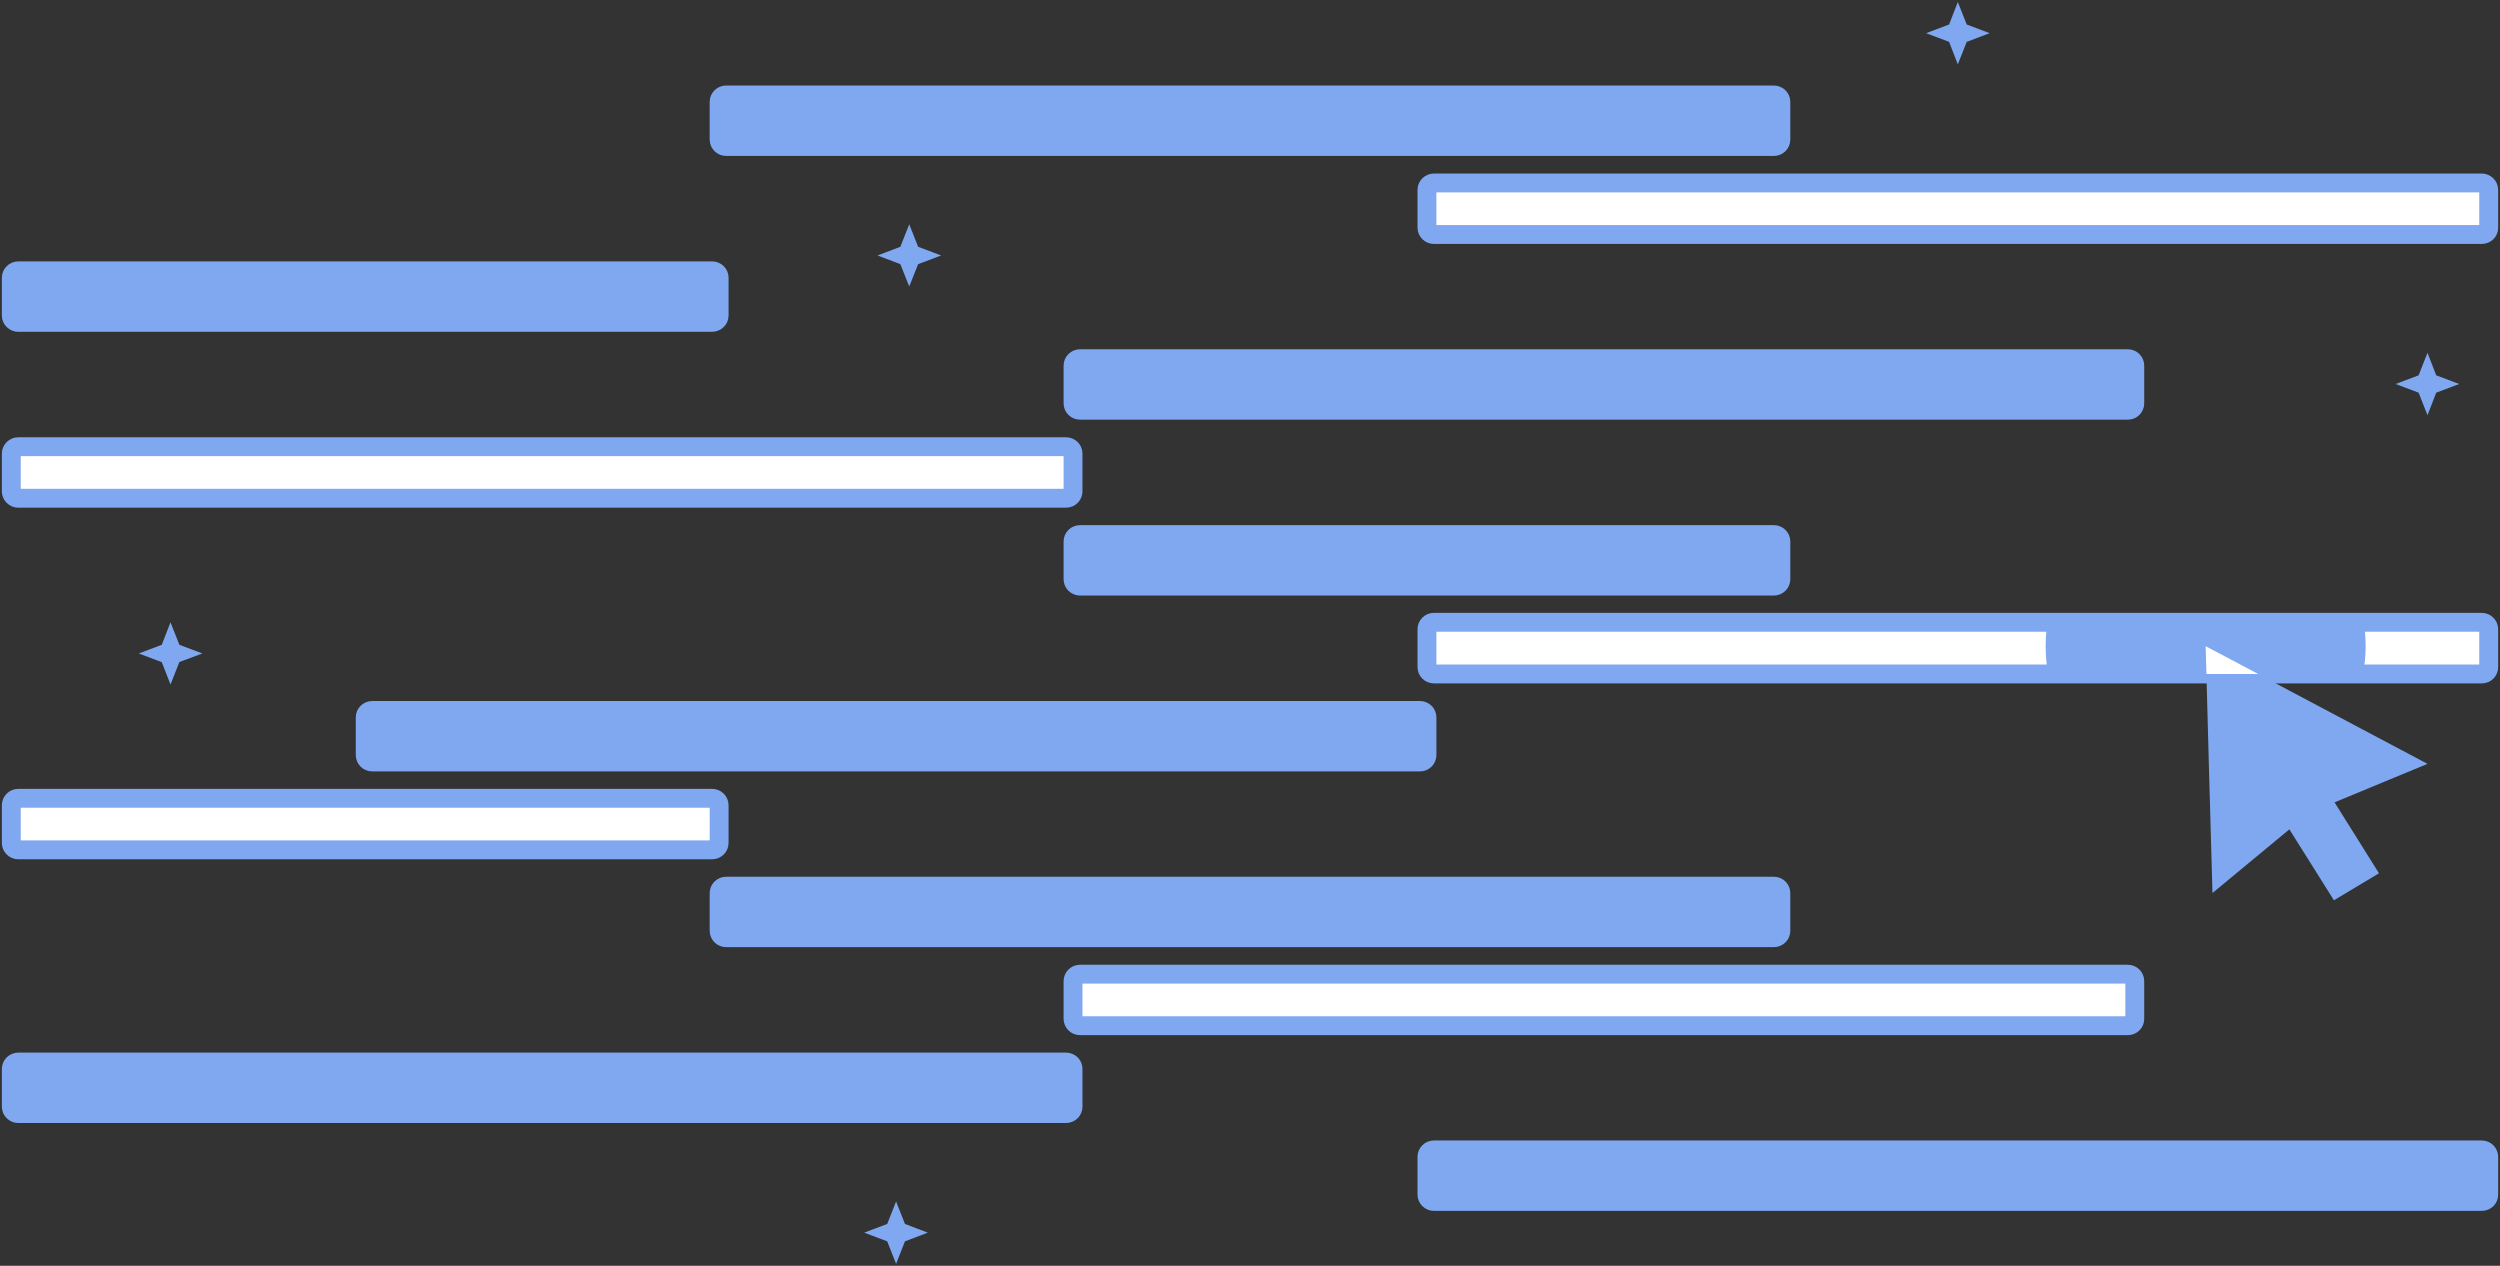 <?xml version="1.0" encoding="UTF-8"?> <svg xmlns="http://www.w3.org/2000/svg" width="1106" height="560" viewBox="0 0 1106 560" fill="none"><rect x="0" y="0" width="1106" height="560" fill="#333333" stroke="none"/> <path d="M1073.92 337.926L1024.82 311.899L975.783 285.871L977.256 340.467L978.8 395.063L1012.82 366.907L1032.53 398.291L1052.46 386.342L1032.81 354.957L1073.92 337.926Z" fill="#7FA8F0"></path> <path d="M1097.91 298.165H634.372C632.688 298.165 631.285 296.792 631.285 295.144V278.319C631.285 276.67 632.688 275.297 634.372 275.297H1097.91C1099.6 275.297 1101 276.67 1101 278.319V295.075C1101.07 296.792 1099.67 298.165 1097.91 298.165Z" fill="white" stroke="#7FA8F0" stroke-width="8.354" stroke-miterlimit="10"></path> <path d="M905.002 285.873C905.002 290.062 905.353 294.182 906.124 298.165H1045.44C1046.14 294.182 1046.56 290.062 1046.56 285.873C1046.56 282.302 1046.28 278.731 1045.72 275.297H905.844C905.283 278.731 905.002 282.302 905.002 285.873Z" fill="#7FA8F0"></path> <path d="M784.768 64.811H321.228C319.545 64.811 318.142 63.437 318.142 61.789V45.032C318.142 43.384 319.545 42.011 321.228 42.011H784.768C786.451 42.011 787.854 43.384 787.854 45.032V61.789C787.854 63.437 786.451 64.811 784.768 64.811Z" fill="#7FA8F0" stroke="#7FA8F0" stroke-width="8.354" stroke-miterlimit="10"></path> <path d="M1097.91 103.746H634.372C632.688 103.746 631.285 102.373 631.285 100.725V83.968C631.285 82.32 632.688 80.946 634.372 80.946H1097.91C1099.6 80.946 1101 82.32 1101 83.968V100.725C1101.07 102.373 1099.67 103.746 1097.91 103.746Z" fill="white" stroke="#7FA8F0" stroke-width="8.354" stroke-miterlimit="10"></path> <path d="M314.985 142.617H8.087C6.403 142.617 5 141.244 5 139.596V122.839C5 121.191 6.403 119.817 8.087 119.817H315.055C316.739 119.817 318.142 121.191 318.142 122.839V139.596C318.142 141.244 316.739 142.617 314.985 142.617Z" fill="#7FA8F0" stroke="#7FA8F0" stroke-width="8.354" stroke-miterlimit="10"></path> <path d="M314.985 375.973H8.087C6.403 375.973 5 374.599 5 372.951V356.195C5 354.546 6.403 353.173 8.087 353.173H315.055C316.739 353.173 318.142 354.546 318.142 356.195V372.951C318.142 374.599 316.739 375.973 314.985 375.973Z" fill="white" stroke="#7FA8F0" stroke-width="8.354" stroke-miterlimit="10"></path> <path d="M784.768 259.296H477.799C476.116 259.296 474.713 257.922 474.713 256.274V239.518C474.713 237.87 476.116 236.496 477.799 236.496H784.768C786.452 236.496 787.855 237.87 787.855 239.518V256.274C787.855 257.922 786.452 259.296 784.768 259.296Z" fill="#7FA8F0" stroke="#7FA8F0" stroke-width="8.354" stroke-miterlimit="10"></path> <path d="M941.339 181.486H477.799C476.116 181.486 474.713 180.113 474.713 178.465V161.708C474.713 160.06 476.116 158.687 477.799 158.687H941.339C943.023 158.687 944.426 160.06 944.426 161.708V178.465C944.426 180.113 943.093 181.486 941.339 181.486Z" fill="#7FA8F0" stroke="#7FA8F0" stroke-width="8.354" stroke-miterlimit="10"></path> <path d="M471.626 220.426H8.087C6.403 220.426 5 219.052 5 217.404V200.648C5 198.999 6.403 197.626 8.087 197.626H471.626C473.31 197.626 474.713 198.999 474.713 200.648V217.404C474.713 219.052 473.31 220.426 471.626 220.426Z" fill="white" stroke="#7FA8F0" stroke-width="8.354" stroke-miterlimit="10"></path> <path d="M628.198 337.104H164.658C162.975 337.104 161.572 335.73 161.572 334.082V317.325C161.572 315.677 162.975 314.304 164.658 314.304H628.198C629.882 314.304 631.285 315.677 631.285 317.325V334.082C631.285 335.73 629.882 337.104 628.198 337.104Z" fill="#7FA8F0" stroke="#7FA8F0" stroke-width="8.354" stroke-miterlimit="10"></path> <path d="M784.768 414.842H321.228C319.545 414.842 318.142 413.468 318.142 411.82V395.064C318.142 393.415 319.545 392.042 321.228 392.042H784.768C786.451 392.042 787.854 393.415 787.854 395.064V411.82C787.854 413.468 786.451 414.842 784.768 414.842Z" fill="#7FA8F0" stroke="#7FA8F0" stroke-width="8.354" stroke-miterlimit="10"></path> <path d="M941.339 453.78H477.799C476.116 453.78 474.713 452.407 474.713 450.759V434.002C474.713 432.354 476.116 430.98 477.799 430.98H941.339C943.023 430.98 944.426 432.354 944.426 434.002V450.759C944.426 452.407 943.093 453.78 941.339 453.78Z" fill="white" stroke="#7FA8F0" stroke-width="8.354" stroke-miterlimit="10"></path> <path d="M471.626 492.651H8.087C6.403 492.651 5 491.278 5 489.63V472.873C5 471.225 6.403 469.852 8.087 469.852H471.626C473.31 469.852 474.713 471.225 474.713 472.873V489.63C474.713 491.278 473.31 492.651 471.626 492.651Z" fill="#7FA8F0" stroke="#7FA8F0" stroke-width="8.354" stroke-miterlimit="10"></path> <path d="M1097.91 531.52H634.372C632.688 531.52 631.285 530.146 631.285 528.498V511.741C631.285 510.093 632.688 508.72 634.372 508.72H1097.91C1099.6 508.72 1101 510.093 1101 511.741V528.498C1101.07 530.146 1099.67 531.52 1097.91 531.52Z" fill="#7FA8F0" stroke="#7FA8F0" stroke-width="8.354" stroke-miterlimit="10"></path> <path d="M975.783 285.872L976.134 298.165H999.002L975.783 285.872Z" fill="white"></path> <path d="M402.249 99.216L406.178 109.174L416.349 113.019L406.178 116.865L402.249 126.754L398.321 116.865L388.22 113.019L398.321 109.174L402.249 99.216Z" fill="#7FA8F0"></path> <path d="M75.429 275.297L79.357 285.255L89.528 289.1L79.357 292.878L75.429 302.835L71.57 292.946L61.399 289.1L71.57 285.255L75.429 275.297Z" fill="#7FA8F0"></path> <path d="M396.427 531.52L400.355 541.477L410.457 545.323L400.355 549.169L396.427 559.127L392.499 549.169L382.327 545.323L392.499 541.477L396.427 531.52Z" fill="#7FA8F0"></path> <path d="M1073.92 156.078L1077.78 166.036L1087.95 169.882L1077.78 173.727L1073.92 183.685L1069.99 173.727L1059.82 169.882L1069.99 166.036L1073.92 156.078Z" fill="#7FA8F0"></path> <path d="M866.141 0.874L870.069 10.832L880.241 14.678L870.069 18.523L866.141 28.481L862.283 18.523L852.111 14.678L862.283 10.832L866.141 0.874Z" fill="#7FA8F0"></path> </svg> 